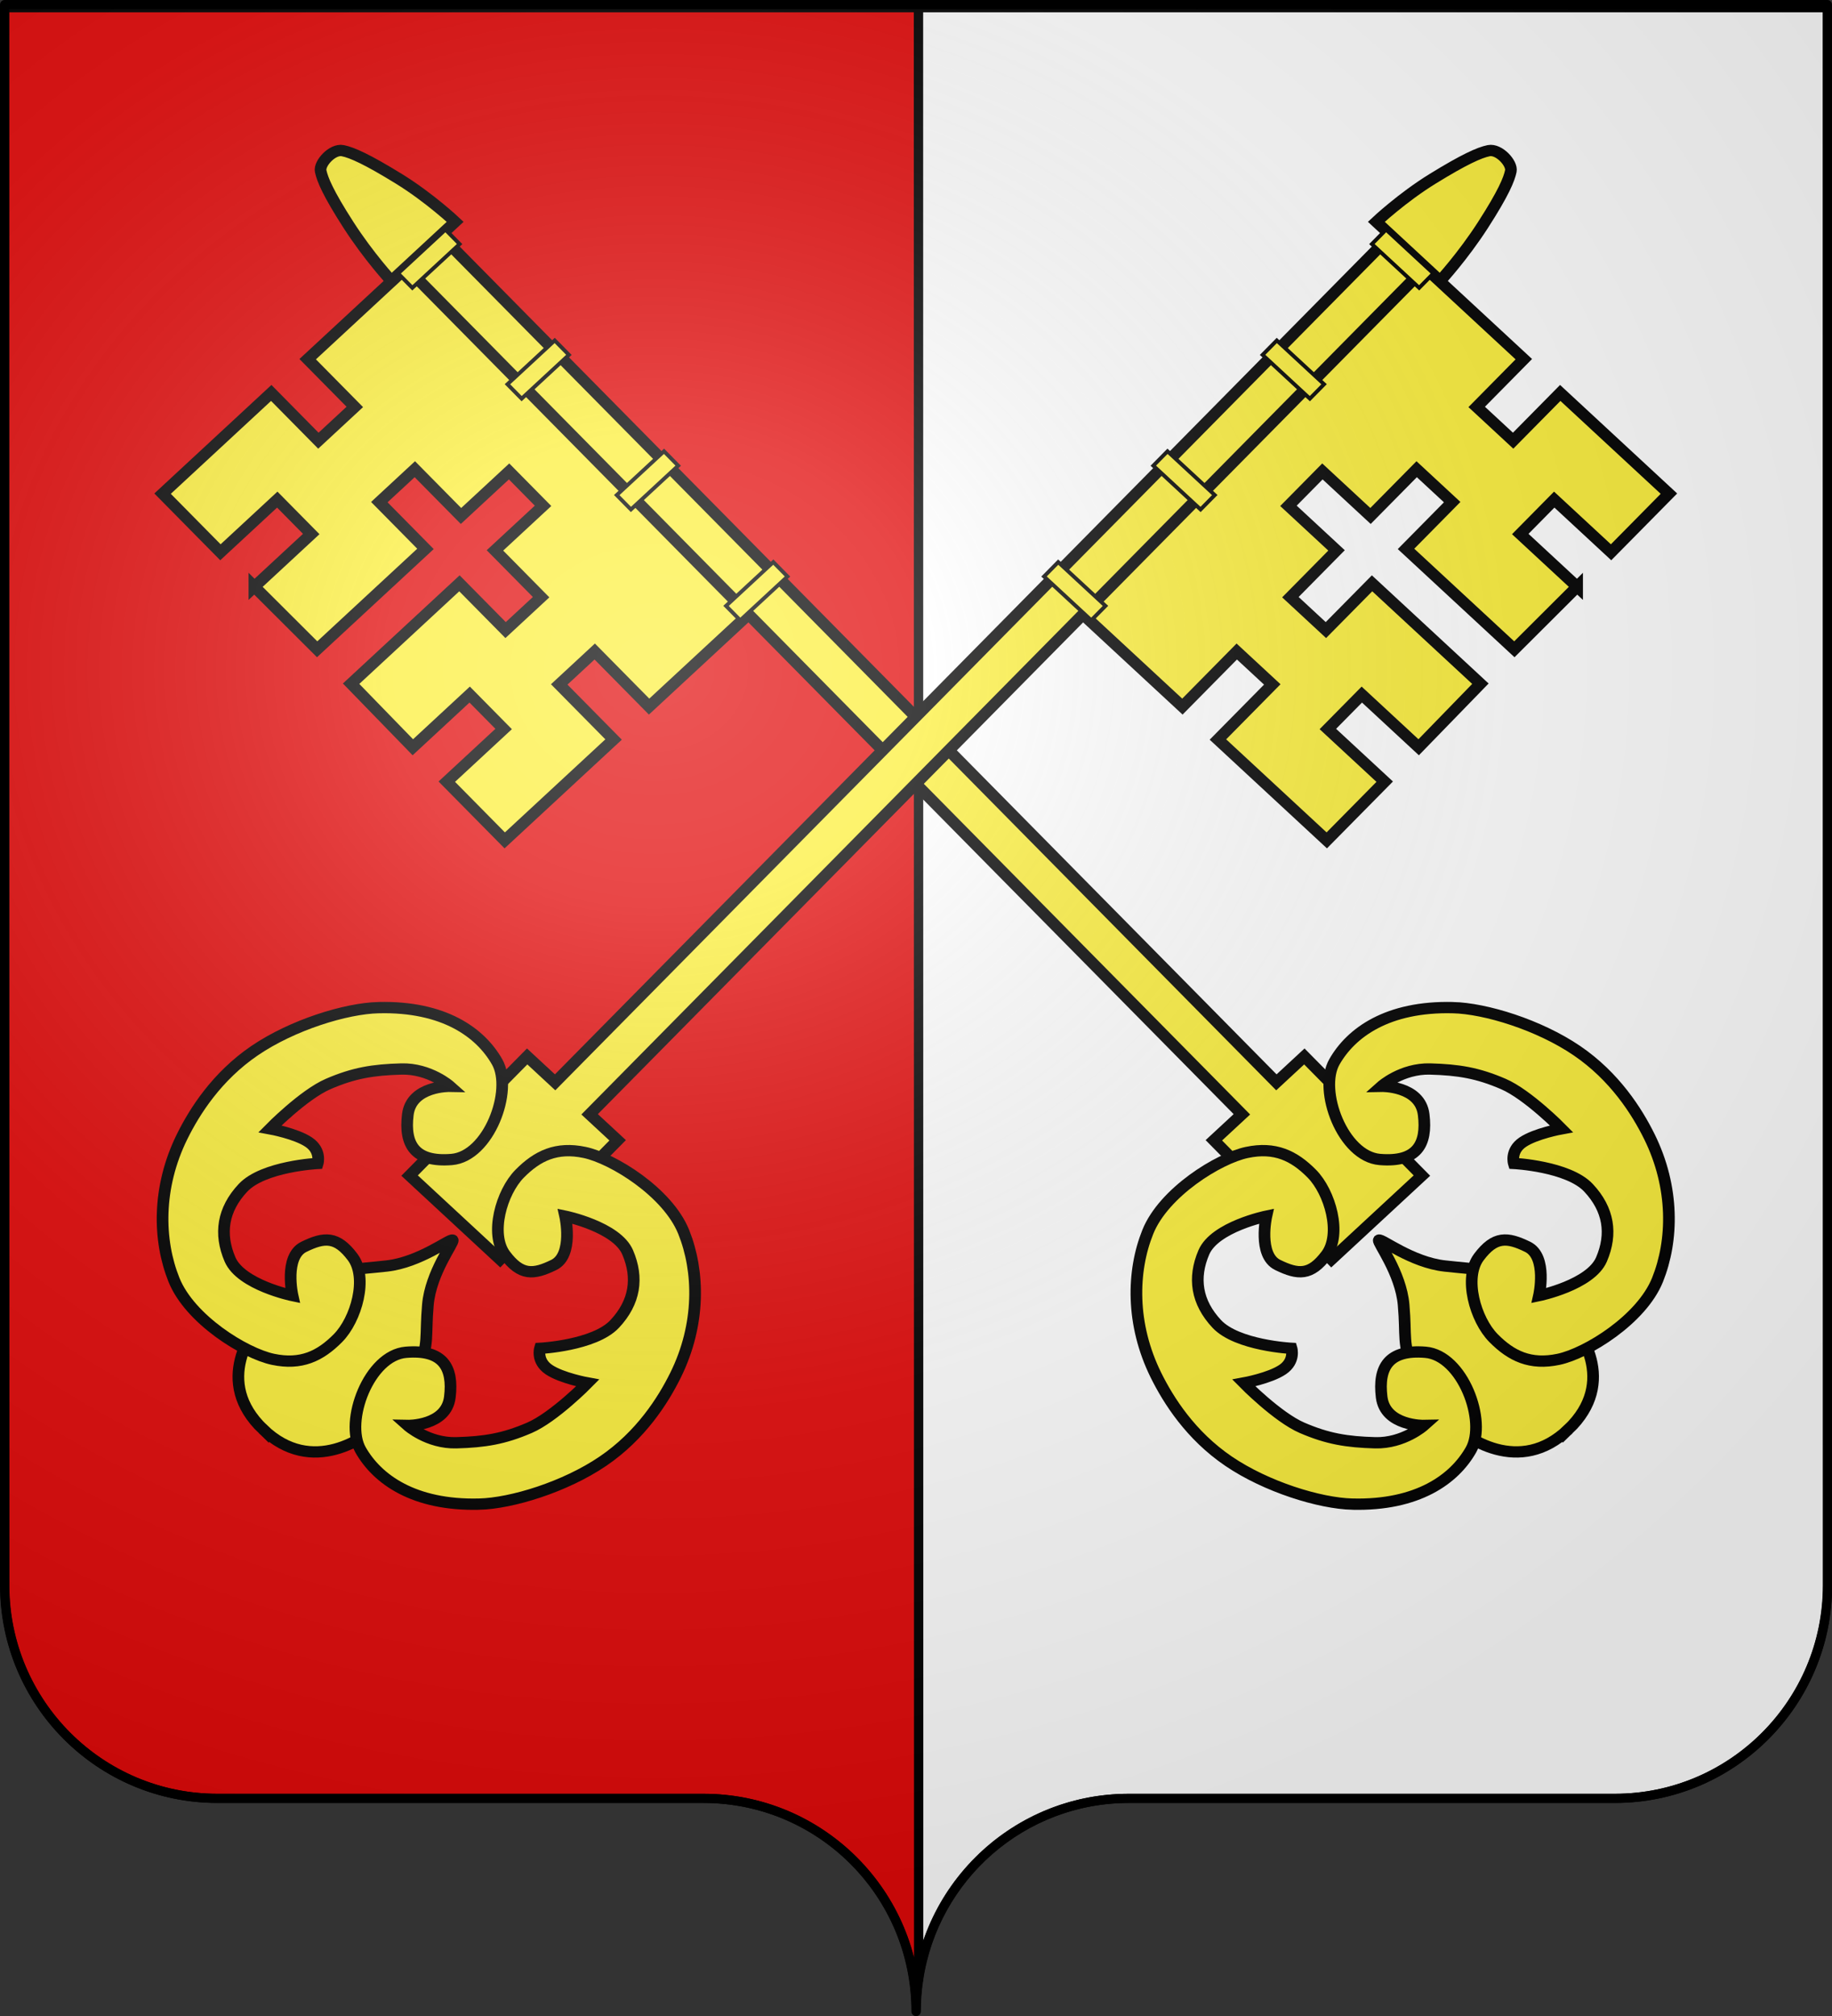 <?xml version="1.0" encoding="UTF-8" standalone="no"?>
<svg
   xmlns:dc="http://purl.org/dc/elements/1.1/"
   xmlns:cc="http://creativecommons.org/ns#"
   xmlns:rdf="http://www.w3.org/1999/02/22-rdf-syntax-ns#"
   xmlns:svg="http://www.w3.org/2000/svg"
   xmlns="http://www.w3.org/2000/svg"
   xmlns:xlink="http://www.w3.org/1999/xlink"
   xmlns:sodipodi="http://sodipodi.sourceforge.net/DTD/sodipodi-0.dtd"
   xmlns:inkscape="http://www.inkscape.org/namespaces/inkscape"
   height="660"
   width="600"
   version="1.0"
   id="svg2"
   sodipodi:version="0.32"
   inkscape:version="0.91 r13725"
   sodipodi:docname="Blason ville fr Saint-Pierre-de-Curtille 73.svg"
   inkscape:output_extension="org.inkscape.output.svg.inkscape">
  <rect width="100%" height="100%" fill="#333333" stroke="none"/>
  <sodipodi:namedview
     inkscape:window-height="591"
     inkscape:window-width="883"
     inkscape:pageshadow="2"
     inkscape:pageopacity="0.0"
     guidetolerance="10.0"
     gridtolerance="10.0"
     objecttolerance="10.0"
     borderopacity="1.0"
     bordercolor="#666666"
     pagecolor="#ffffff"
     id="base"
     showgrid="false"
     height="660px"
     inkscape:zoom="0.56515124"
     inkscape:cx="269.07167"
     inkscape:cy="330.00016"
     inkscape:window-x="0"
     inkscape:window-y="0"
     inkscape:current-layer="g22714"
     showguides="true"
     inkscape:guide-bbox="true"
     inkscape:window-maximized="0">
    <sodipodi:guide
       orientation="0,1"
       position="-63.135,341.768"
       id="guide3681" />
    <sodipodi:guide
       orientation="1,0"
       position="299.292,259.502"
       id="guide6426" />
  </sodipodi:namedview>
  <desc
     id="desc4">Flag of Canton of Valais (Wallis)</desc>
  <defs
     id="defs6">
    <inkscape:perspective
       sodipodi:type="inkscape:persp3d"
       inkscape:vp_x="0 : 330 : 1"
       inkscape:vp_y="0 : 1000 : 0"
       inkscape:vp_z="600 : 330 : 1"
       inkscape:persp3d-origin="300 : 220 : 1"
       id="perspective33" />
    <linearGradient
       id="linearGradient2893">
      <stop
         style="stop-color:white;stop-opacity:0.314;"
         offset="0"
         id="stop2895" />
      <stop
         id="stop2897"
         offset="0.19"
         style="stop-color:white;stop-opacity:0.251;" />
      <stop
         style="stop-color:#6b6b6b;stop-opacity:0.125;"
         offset="0.6"
         id="stop2901" />
      <stop
         style="stop-color:black;stop-opacity:0.125;"
         offset="1"
         id="stop2899" />
    </linearGradient>
    <radialGradient
       inkscape:collect="always"
       xlink:href="#linearGradient2893"
       id="radialGradient2883"
       cx="203.198"
       cy="218.01"
       fx="203.198"
       fy="218.01"
       r="300"
       gradientTransform="matrix(1.36,0,0,1.355,-79.528,-87.645)"
       gradientUnits="userSpaceOnUse" />
    <linearGradient
       id="linearGradient2955">
      <stop
         style="stop-color:white;stop-opacity:0;"
         offset="0"
         id="stop2965" />
      <stop
         style="stop-color:black;stop-opacity:0.646;"
         offset="1"
         id="stop2959" />
    </linearGradient>
    <radialGradient
       inkscape:collect="always"
       xlink:href="#linearGradient2955"
       id="radialGradient2961"
       cx="225.524"
       cy="218.901"
       fx="225.524"
       fy="218.901"
       r="300"
       gradientTransform="matrix(-4.167939e-4,2.183,-1.884,-3.599562e-4,615.597,-289.121)"
       gradientUnits="userSpaceOnUse" />
    <polygon
       id="star"
       transform="scale(53,53)"
       points="0,-1 0.588,0.809 -0.951,-0.309 0.951,-0.309 -0.588,0.809 0,-1 " />
    <clipPath
       id="clip">
      <path
         d="M 0,-200 L 0,600 L 300,600 L 300,-200 L 0,-200 z "
         id="path10" />
    </clipPath>
    <radialGradient
       inkscape:collect="always"
       xlink:href="#linearGradient2955"
       id="radialGradient1911"
       gradientUnits="userSpaceOnUse"
       gradientTransform="matrix(-4.167939e-4,2.183,-1.884,-3.599562e-4,1395.597,-309.121)"
       cx="225.524"
       cy="218.901"
       fx="225.524"
       fy="218.901"
       r="300" />
    <radialGradient
       inkscape:collect="always"
       xlink:href="#linearGradient2955"
       id="radialGradient2928"
       cx="-483.508"
       cy="153.928"
       fx="-483.508"
       fy="153.928"
       r="300"
       gradientTransform="matrix(0,2.342,-2.291,0,562.913,1323.77)"
       gradientUnits="userSpaceOnUse" />
    <radialGradient
       inkscape:collect="always"
       xlink:href="#linearGradient2893"
       id="radialGradient11919"
       gradientUnits="userSpaceOnUse"
       gradientTransform="matrix(1.551,0,0,1.35,-227.894,-51.264)"
       cx="285.186"
       cy="200.448"
       fx="285.186"
       fy="200.448"
       r="300" />
    <linearGradient
       gradientUnits="userSpaceOnUse"
       xlink:href="#linearGradient1732"
       id="linearGradient2433"
       y2="96.5"
       x2="180"
       y1="92.5"
       x1="171" />
    <linearGradient
       gradientTransform="translate(-1.428571e-5,-5.714286e-5)"
       gradientUnits="userSpaceOnUse"
       xlink:href="#linearGradient1732"
       id="linearGradient1561"
       y2="467.622"
       x2="124.137"
       y1="496.131"
       x1="94.281" />
    <linearGradient
       gradientTransform="translate(-1.428571e-5,-5.714286e-5)"
       gradientUnits="userSpaceOnUse"
       xlink:href="#linearGradient1732"
       id="linearGradient1559"
       y2="185.716"
       x2="296.929"
       y1="176.249"
       x1="270.496" />
    <linearGradient
       gradientTransform="translate(-1.428571e-5,-5.714286e-5)"
       gradientUnits="userSpaceOnUse"
       xlink:href="#linearGradient1732"
       id="linearGradient1557"
       y2="101.814"
       x2="193.021"
       y1="75.234"
       x1="179.583" />
    <linearGradient
       gradientTransform="translate(-1.428571e-5,-5.714286e-5)"
       gradientUnits="userSpaceOnUse"
       xlink:href="#linearGradient1732"
       id="linearGradient1555"
       y2="90.412"
       x2="137.605"
       y1="75.234"
       x1="112.239" />
    <linearGradient
       gradientTransform="translate(-1.428571e-5,-5.714286e-5)"
       gradientUnits="userSpaceOnUse"
       xlink:href="#linearGradient1732"
       id="linearGradient1553"
       y2="137.971"
       x2="124.361"
       y1="139.21"
       x1="87.547" />
    <linearGradient
       gradientTransform="translate(-1.428571e-5,-5.714286e-5)"
       gradientUnits="userSpaceOnUse"
       xlink:href="#linearGradient1732"
       id="linearGradient1551"
       y2="137.971"
       x2="157.2"
       y1="115.64"
       x1="124.585" />
    <linearGradient
       gradientTransform="translate(-1.428571e-5,-5.714286e-5)"
       gradientUnits="userSpaceOnUse"
       xlink:href="#linearGradient1732"
       id="linearGradient1549"
       y2="213.55"
       x2="211.83"
       y1="217.778"
       x1="177.338" />
    <linearGradient
       id="linearGradient1732">
      <stop
         id="stop1734"
         offset="0"
         style="stop-color:#ffffff;stop-opacity:1" />
      <stop
         id="stop1736"
         offset="1"
         style="stop-color:#ffffff;stop-opacity:1" />
    </linearGradient>
    <linearGradient
       gradientTransform="translate(75.923,47.102)"
       gradientUnits="userSpaceOnUse"
       xlink:href="#linearGradient1732"
       id="linearGradient1397"
       y2="48.303"
       x2="243.124"
       y1="51.421"
       x1="241.143" />
    <linearGradient
       gradientTransform="translate(-1.428571e-5,-5.714286e-5)"
       gradientUnits="userSpaceOnUse"
       xlink:href="#linearGradient1732"
       id="linearGradient1682"
       y2="546.905"
       x2="341.27"
       y1="571.111"
       x1="337.302" />
    <linearGradient
       gradientTransform="translate(-1.428571e-5,-5.714286e-5)"
       gradientUnits="userSpaceOnUse"
       xlink:href="#linearGradient1732"
       id="linearGradient1674"
       y2="547.595"
       x2="319.151"
       y1="566.746"
       x1="300" />
    <linearGradient
       gradientTransform="translate(-1.428571e-5,-5.714286e-5)"
       gradientUnits="userSpaceOnUse"
       xlink:href="#linearGradient1732"
       id="linearGradient1666"
       y2="534.603"
       x2="312.302"
       y1="534.206"
       x1="266.27" />
    <linearGradient
       gradientTransform="translate(-1.428571e-5,-5.714286e-5)"
       gradientUnits="userSpaceOnUse"
       xlink:href="#linearGradient1732"
       id="linearGradient1658"
       y2="513.175"
       x2="321.825"
       y1="493.73"
       x1="292.857" />
    <linearGradient
       gradientTransform="translate(-1.428571e-5,-5.714286e-5)"
       gradientUnits="userSpaceOnUse"
       xlink:href="#linearGradient1732"
       id="linearGradient1650"
       y2="458.413"
       x2="186.508"
       y1="491.746"
       x1="186.508" />
    <linearGradient
       gradientTransform="translate(-1.428571e-5,-5.714286e-5)"
       gradientUnits="userSpaceOnUse"
       xlink:href="#linearGradient1732"
       id="linearGradient1642"
       y2="454.048"
       x2="163.889"
       y1="488.968"
       x1="143.651" />
    <linearGradient
       gradientTransform="translate(-1.428571e-5,-5.714286e-5)"
       gradientUnits="userSpaceOnUse"
       xlink:href="#linearGradient1732"
       id="linearGradient1582"
       y2="242.341"
       x2="130.357"
       y1="225.278"
       x1="107.143" />
    <linearGradient
       gradientTransform="translate(-1.428571e-5,-5.714286e-5)"
       gradientUnits="userSpaceOnUse"
       xlink:href="#linearGradient1732"
       id="linearGradient1622"
       y2="415.357"
       x2="166.667"
       y1="395.317"
       x1="131.151" />
    <linearGradient
       gradientTransform="translate(-1.428571e-5,-5.714286e-5)"
       gradientUnits="userSpaceOnUse"
       xlink:href="#linearGradient1732"
       id="linearGradient1614"
       y2="294.722"
       x2="136.325"
       y1="312.778"
       x1="118.452" />
    <linearGradient
       gradientTransform="translate(-1.428571e-5,-5.714286e-5)"
       gradientUnits="userSpaceOnUse"
       xlink:href="#linearGradient1732"
       id="linearGradient1606"
       y2="280.635"
       x2="118.056"
       y1="297.103"
       x1="88.492" />
    <linearGradient
       gradientTransform="translate(-1.428571e-5,-5.714286e-5)"
       gradientUnits="userSpaceOnUse"
       xlink:href="#linearGradient1732"
       id="linearGradient1598"
       y2="257.619"
       x2="115.675"
       y1="260.595"
       x1="84.127" />
    <linearGradient
       gradientTransform="translate(-1.428571e-5,-5.714286e-5)"
       gradientUnits="userSpaceOnUse"
       xlink:href="#linearGradient1732"
       id="linearGradient1590"
       y2="258.413"
       x2="113.69"
       y1="264.167"
       x1="82.143" />
    <linearGradient
       gradientTransform="translate(-1.428571e-5,-5.714286e-5)"
       gradientUnits="userSpaceOnUse"
       xlink:href="#linearGradient1732"
       id="linearGradient1800"
       y2="166.385"
       x2="139.396"
       y1="191.963"
       x1="107.75" />
    <inkscape:perspective
       id="perspective38"
       inkscape:persp3d-origin="250 : 166.66667 : 1"
       inkscape:vp_z="500 : 250 : 1"
       inkscape:vp_y="0 : 1000 : 0"
       inkscape:vp_x="0 : 250 : 1"
       sodipodi:type="inkscape:persp3d" />
    <radialGradient
       r="300"
       fy="226.331"
       fx="221.445"
       cy="226.331"
       cx="221.445"
       gradientTransform="matrix(1.353,0,0,1.349,-77.629,-85.747)"
       gradientUnits="userSpaceOnUse"
       id="radialGradient3163"
       xlink:href="#linearGradient2893"
       inkscape:collect="always" />
    <radialGradient
       cx="221.445"
       cy="226.331"
       r="300"
       fx="221.445"
       fy="226.331"
       id="radialGradient3163-3"
       xlink:href="#linearGradient2893"
       gradientUnits="userSpaceOnUse"
       gradientTransform="matrix(1.353,0,0,1.349,-77.629,-85.747)" />
    <radialGradient
       cx="225.524"
       cy="218.901"
       r="300"
       fx="225.524"
       fy="218.901"
       id="radialGradient2871"
       xlink:href="#linearGradient2955-3"
       gradientUnits="userSpaceOnUse"
       gradientTransform="matrix(0,1.386,-1.323,-5.741131e-8,-158.082,-109.541)" />
    <radialGradient
       cx="225.524"
       cy="218.901"
       r="300"
       fx="225.524"
       fy="218.901"
       id="radialGradient2865"
       xlink:href="#linearGradient2955-3"
       gradientUnits="userSpaceOnUse"
       gradientTransform="matrix(0,1.749,-1.593,-1.049767e-7,551.788,-191.29)" />
    <radialGradient
       cx="225.524"
       cy="218.901"
       r="300"
       fx="225.524"
       fy="218.901"
       id="radialGradient1911-5"
       xlink:href="#linearGradient2955-3"
       gradientUnits="userSpaceOnUse"
       gradientTransform="matrix(-4.167939e-4,2.183,-1.884,-3.599562e-4,615.597,-289.121)" />
    <clipPath
       id="clip-9">
      <path
         d="M 0,-200 L 0,600 L 300,600 L 300,-200 L 0,-200 z "
         id="path10-0" />
    </clipPath>
    <polygon
       points="0,-1 0.588,0.809 -0.951,-0.309 0.951,-0.309 -0.588,0.809 0,-1 "
       transform="scale(53,53)"
       id="star-7" />
    <radialGradient
       cx="225.524"
       cy="218.901"
       r="300"
       fx="225.524"
       fy="218.901"
       id="radialGradient2961-0"
       xlink:href="#linearGradient2955-3"
       gradientUnits="userSpaceOnUse"
       gradientTransform="matrix(-4.167939e-4,2.183,-1.884,-3.599562e-4,615.597,-289.121)" />
    <linearGradient
       id="linearGradient2955-3">
      <stop
         style="stop-color:#fd0000;stop-opacity:1"
         offset="0"
         id="stop2867" />
      <stop
         style="stop-color:#e77275;stop-opacity:0.659"
         offset="0.5"
         id="stop2873" />
      <stop
         style="stop-color:black;stop-opacity:0.323"
         offset="1"
         id="stop2959-2" />
    </linearGradient>
    <linearGradient
       id="linearGradient2885">
      <stop
         style="stop-color:white;stop-opacity:1"
         offset="0"
         id="stop2887" />
      <stop
         style="stop-color:white;stop-opacity:1"
         offset="0.229"
         id="stop2891" />
      <stop
         style="stop-color:black;stop-opacity:1"
         offset="1"
         id="stop2889" />
    </linearGradient>
    <inkscape:perspective
       sodipodi:type="inkscape:persp3d"
       inkscape:vp_x="0 : 330 : 1"
       inkscape:vp_y="0 : 1000 : 0"
       inkscape:vp_z="600 : 330 : 1"
       inkscape:persp3d-origin="300 : 220 : 1"
       id="perspective33-2" />
    <radialGradient
       inkscape:collect="always"
       xlink:href="#linearGradient2893"
       id="radialGradient3236"
       gradientUnits="userSpaceOnUse"
       gradientTransform="matrix(1.215,1.531577e-24,1.464684e-23,1.267,-839.192,-490.489)"
       cx="858.042"
       cy="579.933"
       fx="858.042"
       fy="579.933"
       r="300" />
    <inkscape:perspective
       sodipodi:type="inkscape:persp3d"
       inkscape:vp_x="0 : 381.5 : 1"
       inkscape:vp_y="0 : 1000 : 0"
       inkscape:vp_z="603 : 381.5 : 1"
       inkscape:persp3d-origin="301.5 : 254.33333 : 1"
       id="perspective32" />
    <inkscape:perspective
       sodipodi:type="inkscape:persp3d"
       inkscape:vp_x="0 : 384 : 1"
       inkscape:vp_y="0 : 1000 : 0"
       inkscape:vp_z="1024 : 384 : 1"
       inkscape:persp3d-origin="512 : 256 : 1"
       id="perspective2490" />
    <inkscape:perspective
       sodipodi:type="inkscape:persp3d"
       inkscape:vp_x="0 : 384 : 1"
       inkscape:vp_y="0 : 1000 : 0"
       inkscape:vp_z="1024 : 384 : 1"
       inkscape:persp3d-origin="512 : 256 : 1"
       id="perspective2490-9" />
    <radialGradient
       cx="221.445"
       cy="226.331"
       r="300"
       fx="221.445"
       fy="226.331"
       id="radialGradient1510"
       xlink:href="#linearGradient2893"
       gradientUnits="userSpaceOnUse"
       gradientTransform="matrix(1.353,0,0,1.349,365.729,-78.19)" />
    <radialGradient
       cx="221.445"
       cy="226.331"
       r="300"
       fx="221.445"
       fy="226.331"
       id="radialGradient1507"
       xlink:href="#linearGradient2893"
       gradientUnits="userSpaceOnUse"
       gradientTransform="matrix(1.36,0,0,1.355,-79.527,304.717)" />
    <radialGradient
       cx="221.445"
       cy="226.331"
       r="300"
       fx="221.445"
       fy="226.331"
       id="radialGradient3603"
       xlink:href="#linearGradient2893"
       gradientUnits="userSpaceOnUse"
       gradientTransform="matrix(1.36,0,0,1.355,-79.527,304.717)" />
    <radialGradient
       cx="225.524"
       cy="218.901"
       r="300"
       fx="225.524"
       fy="218.901"
       id="radialGradient22836"
       xlink:href="#linearGradient2955"
       gradientUnits="userSpaceOnUse"
       gradientTransform="matrix(-4.279443e-4,2.241,-1.935,-3.695861e-4,70.908,-109.504)" />
    <radialGradient
       cx="225.524"
       cy="218.901"
       r="300"
       fx="225.524"
       fy="218.901"
       id="radialGradient22833"
       xlink:href="#linearGradient2955"
       gradientUnits="userSpaceOnUse"
       gradientTransform="matrix(-4.279443e-4,2.241,-1.935,-3.695861e-4,-135.934,-175.494)" />
    <radialGradient
       cx="225.524"
       cy="218.901"
       r="300"
       fx="225.524"
       fy="218.901"
       id="radialGradient12897"
       xlink:href="#linearGradient2955"
       gradientUnits="userSpaceOnUse"
       gradientTransform="matrix(-4.279443e-4,2.241,-1.935,-3.695861e-4,-135.934,-175.494)" />
    <linearGradient
       id="linearGradient2247">
      <stop
         style="stop-color:#ffff00;stop-opacity:1"
         offset="0"
         id="stop2249" />
      <stop
         style="stop-color:#ffdc00;stop-opacity:1"
         offset="1"
         id="stop2251" />
    </linearGradient>
    <linearGradient
       id="linearGradient2255">
      <stop
         style="stop-color:#0000ff;stop-opacity:1"
         offset="0"
         id="stop2257" />
      <stop
         style="stop-color:#0000c8;stop-opacity:1"
         offset="1"
         id="stop2259" />
    </linearGradient>
    <radialGradient
       cx="221.445"
       cy="226.331"
       r="300"
       fx="221.445"
       fy="226.331"
       id="radialGradient3482"
       xlink:href="#linearGradient2893"
       gradientUnits="userSpaceOnUse"
       gradientTransform="matrix(1.36,0,0,1.355,-79.527,304.717)" />
  </defs>
  <g
     inkscape:groupmode="layer"
     id="layer1"
     inkscape:label="Fond écu">
    <path
       style="fill:#ffffff;fill-opacity:1;fill-rule:nonzero;stroke:#000000;stroke-width:3;stroke-linecap:round;stroke-linejoin:round;stroke-miterlimit:4;stroke-opacity:1;stroke-dashoffset:0"
       d="M 598.5,2.534 598.574,519 c 0,38.504 -31.209,69.75 -69.656,69.75 -38.447,-3e-5 -120.741,0 -159.188,0 -34.928,-3e-5 -63.869,25.784 -68.875,59.375 l -0.074,-645.591 297.719,0 z"
       id="path2014"
       sodipodi:nodetypes="ccssccc"
       inkscape:connector-curvature="0" />
    <path
       style="fill:#e20909;fill-opacity:1;fill-rule:nonzero;stroke:#000000;stroke-width:3;stroke-linecap:round;stroke-linejoin:round;stroke-miterlimit:4;stroke-opacity:1;stroke-dasharray:none;stroke-dashoffset:0"
       d="M 300.781,2.534 300.855,648.125 c -0.504,3.384 -0.781,6.851 -0.781,10.375 10e-6,-38.504 -31.209,-69.75 -69.656,-69.75 -38.447,-3e-5 -120.741,0 -159.188,0 C 32.783,588.75 1.574,557.504 1.574,519 L 1.5,2.534 l 299.281,0 z"
       id="path2420"
       sodipodi:nodetypes="ccsssccc"
       inkscape:connector-curvature="0" />
    <g
       id="g29663">
      <g
         style="display:inline"
         inkscape:label="Fond écu"
         id="layer3-5">
        <g
           style="fill:#ffffff"
           inkscape:label="Calque 1"
           id="layer1-8"
           transform="matrix(1.553,0,0,1.165,-216.751,-261.354)" />
        <g
           style="display:inline"
           id="layer3-2">
          <g
             id="g7979">
            <rect
               width="600"
               height="660"
               x="0"
               y="-7.1054274e-15"
               style="fill:none;stroke:none"
               id="rect7092" />
          </g>
        </g>
        <g
           style="fill:#fcef3c"
           transform="matrix(0.595,0,0,0.557,-7.056,68.096)"
           id="layer1-1"
           inkscape:label="Layer 1">
          <path
             transform="matrix(1.681,0,0,1.796,11.863,-122.31)"
             inkscape:connector-curvature="0"
             id="path24870"
             d=""
             style="fill:#fcef3c;fill-opacity:1;stroke:#000000;stroke-width:4.222;stroke-linejoin:round;stroke-miterlimit:4;stroke-dasharray:none;stroke-opacity:1" />
          <path
             transform="matrix(1.681,0,0,1.796,11.863,-122.31)"
             inkscape:connector-curvature="0"
             id="path24884"
             d=""
             style="fill:#fcef3c;fill-opacity:1;stroke:#000000;stroke-width:4.222;stroke-linejoin:round;stroke-miterlimit:4;stroke-dasharray:none;stroke-opacity:1" />
          <path
             transform="matrix(1.681,0,0,1.796,11.863,-122.31)"
             inkscape:connector-curvature="0"
             id="path24908"
             d=""
             style="fill:#fcef3c;fill-opacity:1;stroke:#000000;stroke-width:1.068;stroke-linejoin:round;stroke-miterlimit:4;stroke-dasharray:none;stroke-opacity:1" />
          <g
             style="fill:#fcef3c"
             transform="matrix(2.442,0,0,2.518,-217.817,-573.248)"
             id="g1634">
            <g
               transform="matrix(0.848,0,0,0.851,-20.095,-138.541)"
               id="g22714"
               style="fill:#fcef3c">
              <g
                 id="g22674"
                 style="fill:#fcef3c">
                <g
                   transform="matrix(-1,0,0,1,756.042,0)"
                   id="g22646"
                   style="fill:#fcef3c">
                  <path
                     inkscape:connector-curvature="0"
                     d="m 204.531,765.316 c 12.977,12.854 27.402,2.553 32.085,-2.552 4.633,-5.05 6.245,-5.529 9.177,-13.429 2.932,-7.9 1.799,-9.273 2.549,-18.169 0.748,-8.87 6.993,-17.125 6.588,-17.744 -0.67,-0.501 -8.702,6.094 -17.546,7.098 -8.871,1.007 -9.642,0.53 -17.454,3.689 -7.812,3.158 -8.878,4.168 -13.792,8.945 -4.968,4.829 -14.711,19.186 -1.607,32.163 z"
                     style="fill:#fcef3c;fill-opacity:1;fill-rule:evenodd;stroke:#000000;stroke-width:3.1;stroke-linecap:butt;stroke-linejoin:miter;stroke-miterlimit:4;stroke-dasharray:none;stroke-opacity:1"
                     id="path22648" />
                  <path
                     inkscape:connector-curvature="0"
                     d="m 553.816,534.189 -16.68,17.171 -28.796,-27.537 12.268,-12.828 -9.441,-9.028 -12.268,12.828 -12.783,-12.224 -9.028,9.441 12.783,12.224 -12.268,12.828 9.441,9.028 12.268,-12.828 28.796,27.537 -16.408,17.43 -15.11,-14.449 -9.028,9.441 15.11,14.449 -15.399,16.103 -28.932,-27.667 14.449,-15.11 -9.441,-9.028 -14.449,15.11 -27.644,-26.436 90.949,-95.106 27.446,26.246 -12.526,13.099 9.683,9.26 12.526,-13.099 28.888,27.625 -15.378,16.081 -15.11,-14.449 -9.028,9.441 15.11,14.449 z"
                     style="fill:#fcef3c;fill-opacity:1;stroke:#000000;stroke-width:3.1;stroke-miterlimit:4;stroke-dasharray:none;stroke-opacity:1"
                     id="path22650" />
                  <path
                     inkscape:connector-curvature="0"
                     d="m 243.478,695.718 7.431,7.106 9.17,8.769 7.453,7.127 31.252,-32.681 -7.453,-7.127 224.078,-234.322 -9.17,-8.769 -224.078,234.322 -7.431,-7.106 -31.252,32.681 z"
                     style="fill:#fcef3c;fill-opacity:1;stroke:#000000;stroke-width:3.1;stroke-miterlimit:4;stroke-dasharray:none;stroke-opacity:1"
                     id="path22652" />
                  <path
                     inkscape:connector-curvature="0"
                     d="m 530.333,414.59 c 2.716,-0.56 6.295,3.481 5.863,5.607 -0.455,2.237 -1.898,5.958 -7.402,14.783 -5.417,8.685 -11.39,15.342 -11.39,15.342 l -16.957,-16.216 c 0,0 6.8,-6.614 15.044,-11.849 8.243,-5.234 12.334,-7.149 14.844,-7.667 z"
                     style="fill:#fcef3c;fill-opacity:1;stroke:#000000;stroke-width:3.1;stroke-miterlimit:4;stroke-dasharray:none;stroke-opacity:1"
                     id="path22654" />
                  <rect
                     width="5.462"
                     height="17.38"
                     x="-99.408"
                     y="665.01"
                     transform="matrix(0.691,-0.723,0.723,0.691,0,0)"
                     style="fill:#fcef3c;fill-opacity:1;stroke:#000000;stroke-width:1.033;stroke-miterlimit:4;stroke-dasharray:none;stroke-opacity:1"
                     id="rect22656" />
                  <rect
                     width="5.462"
                     height="17.38"
                     x="26.718"
                     y="665.01"
                     transform="matrix(0.691,-0.723,0.723,0.691,0,0)"
                     style="fill:#fcef3c;fill-opacity:1;stroke:#000000;stroke-width:1.033;stroke-miterlimit:4;stroke-dasharray:none;stroke-opacity:1"
                     id="rect22658" />
                  <rect
                     width="5.462"
                     height="17.38"
                     x="-15.324"
                     y="665.01"
                     transform="matrix(0.691,-0.723,0.723,0.691,0,0)"
                     style="fill:#fcef3c;fill-opacity:1;stroke:#000000;stroke-width:1.033;stroke-miterlimit:4;stroke-dasharray:none;stroke-opacity:1"
                     id="rect22660" />
                  <rect
                     width="5.462"
                     height="17.38"
                     x="-57.366"
                     y="665.01"
                     transform="matrix(0.691,-0.723,0.723,0.691,0,0)"
                     style="fill:#fcef3c;fill-opacity:1;stroke:#000000;stroke-width:1.033;stroke-miterlimit:4;stroke-dasharray:none;stroke-opacity:1"
                     id="rect22662" />
                  <path
                     inkscape:connector-curvature="0"
                     d="m 235.239,649.65 c 17.373,-0.432 27.085,6.852 31.509,14.891 4.333,7.874 -2.268,25.926 -12.086,26.761 -9.802,0.834 -12.625,-4.101 -11.654,-12.301 0.946,-7.988 11.222,-7.769 11.222,-7.769 0,0 -5.395,-4.964 -12.949,-4.748 -7.554,0.216 -12.625,1.079 -19.423,4.101 -6.539,2.906 -15.486,12.301 -15.486,12.301 0,0 6.908,1.295 10.307,3.669 3.399,2.374 2.374,5.827 2.374,5.827 0,0 -14.46,0.755 -19.855,6.69 -5.395,5.935 -6.367,12.625 -3.453,19.639 2.914,7.014 16.618,9.928 16.618,9.928 0,0 -2.326,-10.689 3.021,-13.381 5.431,-2.734 8.736,-2.982 12.949,2.806 4.136,5.683 0.971,17.157 -3.885,22.229 -4.749,4.96 -9.82,7.446 -17.265,5.827 -7.493,-1.629 -22.092,-10.932 -26.33,-21.797 -4.208,-10.791 -4.519,-25.327 2.158,-39.278 3.318,-6.933 9.227,-16.537 19.283,-23.598 10.056,-7.061 24.26,-11.58 32.944,-11.796 z"
                     style="fill:#fcef3c;fill-opacity:1;fill-rule:evenodd;stroke:#000000;stroke-width:3.1;stroke-linecap:butt;stroke-linejoin:miter;stroke-miterlimit:4;stroke-dasharray:none;stroke-opacity:1"
                     id="path22664" />
                  <path
                     inkscape:connector-curvature="0"
                     d="m 261.951,785.838 c -17.373,0.432 -27.085,-6.852 -31.509,-14.891 -4.333,-7.874 2.268,-25.926 12.086,-26.761 9.802,-0.834 12.625,4.101 11.654,12.301 -0.946,7.988 -11.222,7.769 -11.222,7.769 0,0 5.395,4.964 12.949,4.748 7.554,-0.216 12.625,-1.079 19.423,-4.101 6.539,-2.906 15.486,-12.301 15.486,-12.301 0,0 -6.908,-1.295 -10.307,-3.669 -3.399,-2.374 -2.374,-5.827 -2.374,-5.827 0,0 14.46,-0.755 19.855,-6.69 5.395,-5.935 6.367,-12.625 3.453,-19.639 -2.914,-7.014 -16.618,-9.928 -16.618,-9.928 0,0 2.326,10.689 -3.021,13.381 -5.431,2.734 -8.736,2.982 -12.949,-2.806 -4.136,-5.683 -0.971,-17.157 3.885,-22.229 4.749,-4.96 9.82,-7.446 17.265,-5.827 7.493,1.629 22.092,10.932 26.33,21.797 4.208,10.791 4.519,25.327 -2.158,39.278 -3.318,6.933 -9.227,16.537 -19.283,23.598 -10.056,7.061 -24.26,11.58 -32.944,11.796 z"
                     style="fill:#fcef3c;fill-opacity:1;fill-rule:evenodd;stroke:#000000;stroke-width:3.1;stroke-linecap:butt;stroke-linejoin:miter;stroke-miterlimit:4;stroke-dasharray:none;stroke-opacity:1"
                     id="path22666" />
                </g>
                <g
                   id="g20874"
                   style="fill:#fcef3c">
                  <path
                     inkscape:connector-curvature="0"
                     d="m 204.531,765.316 c 12.977,12.854 27.402,2.553 32.085,-2.552 4.633,-5.05 6.245,-5.529 9.177,-13.429 2.932,-7.9 1.799,-9.273 2.549,-18.169 0.748,-8.87 6.993,-17.125 6.588,-17.744 -0.67,-0.501 -8.702,6.094 -17.546,7.098 -8.871,1.007 -9.642,0.53 -17.454,3.689 -7.812,3.158 -8.878,4.168 -13.792,8.945 -4.968,4.829 -14.711,19.186 -1.607,32.163 z"
                     style="fill:#fcef3c;fill-opacity:1;fill-rule:evenodd;stroke:#000000;stroke-width:3.1;stroke-linecap:butt;stroke-linejoin:miter;stroke-miterlimit:4;stroke-dasharray:none;stroke-opacity:1"
                     id="path7767" />
                  <path
                     inkscape:connector-curvature="0"
                     d="m 553.816,534.189 -16.68,17.171 -28.796,-27.537 12.268,-12.828 -9.441,-9.028 -12.268,12.828 -12.783,-12.224 -9.028,9.441 12.783,12.224 -12.268,12.828 9.441,9.028 12.268,-12.828 28.796,27.537 -16.408,17.43 -15.11,-14.449 -9.028,9.441 15.11,14.449 -15.399,16.103 -28.932,-27.667 14.449,-15.11 -9.441,-9.028 -14.449,15.11 -27.644,-26.436 90.949,-95.106 27.446,26.246 -12.526,13.099 9.683,9.26 12.526,-13.099 28.888,27.625 -15.378,16.081 -15.11,-14.449 -9.028,9.441 15.11,14.449 z"
                     style="fill:#fcef3c;fill-opacity:1;stroke:#000000;stroke-width:3.1;stroke-miterlimit:4;stroke-dasharray:none;stroke-opacity:1"
                     id="path19085" />
                  <path
                     inkscape:connector-curvature="0"
                     d="m 243.478,695.718 7.431,7.106 9.17,8.769 7.453,7.127 31.252,-32.681 -7.453,-7.127 224.078,-234.322 -9.17,-8.769 -224.078,234.322 -7.431,-7.106 -31.252,32.681 z"
                     style="fill:#fcef3c;fill-opacity:1;stroke:#000000;stroke-width:3.1;stroke-miterlimit:4;stroke-dasharray:none;stroke-opacity:1"
                     id="path19087" />
                  <path
                     inkscape:connector-curvature="0"
                     d="m 530.333,414.59 c 2.716,-0.56 6.295,3.481 5.863,5.607 -0.455,2.237 -1.898,5.958 -7.402,14.783 -5.417,8.685 -11.39,15.342 -11.39,15.342 l -16.957,-16.216 c 0,0 6.8,-6.614 15.044,-11.849 8.243,-5.234 12.334,-7.149 14.844,-7.667 z"
                     style="fill:#fcef3c;fill-opacity:1;stroke:#000000;stroke-width:3.1;stroke-miterlimit:4;stroke-dasharray:none;stroke-opacity:1"
                     id="path19089" />
                  <rect
                     width="5.462"
                     height="17.38"
                     x="-99.408"
                     y="665.01"
                     transform="matrix(0.691,-0.723,0.723,0.691,0,0)"
                     style="fill:#fcef3c;fill-opacity:1;stroke:#000000;stroke-width:1.033;stroke-miterlimit:4;stroke-dasharray:none;stroke-opacity:1"
                     id="rect19091" />
                  <rect
                     width="5.462"
                     height="17.38"
                     x="26.718"
                     y="665.01"
                     transform="matrix(0.691,-0.723,0.723,0.691,0,0)"
                     style="fill:#fcef3c;fill-opacity:1;stroke:#000000;stroke-width:1.033;stroke-miterlimit:4;stroke-dasharray:none;stroke-opacity:1"
                     id="rect19093" />
                  <rect
                     width="5.462"
                     height="17.38"
                     x="-15.324"
                     y="665.01"
                     transform="matrix(0.691,-0.723,0.723,0.691,0,0)"
                     style="fill:#fcef3c;fill-opacity:1;stroke:#000000;stroke-width:1.033;stroke-miterlimit:4;stroke-dasharray:none;stroke-opacity:1"
                     id="rect19095" />
                  <rect
                     width="5.462"
                     height="17.38"
                     x="-57.366"
                     y="665.01"
                     transform="matrix(0.691,-0.723,0.723,0.691,0,0)"
                     style="fill:#fcef3c;fill-opacity:1;stroke:#000000;stroke-width:1.033;stroke-miterlimit:4;stroke-dasharray:none;stroke-opacity:1"
                     id="rect19097" />
                  <path
                     inkscape:connector-curvature="0"
                     d="m 235.239,649.65 c 17.373,-0.432 27.085,6.852 31.509,14.891 4.333,7.874 -2.268,25.926 -12.086,26.761 -9.802,0.834 -12.625,-4.101 -11.654,-12.301 0.946,-7.988 11.222,-7.769 11.222,-7.769 0,0 -5.395,-4.964 -12.949,-4.748 -7.554,0.216 -12.625,1.079 -19.423,4.101 -6.539,2.906 -15.486,12.301 -15.486,12.301 0,0 6.908,1.295 10.307,3.669 3.399,2.374 2.374,5.827 2.374,5.827 0,0 -14.46,0.755 -19.855,6.69 -5.395,5.935 -6.367,12.625 -3.453,19.639 2.914,7.014 16.618,9.928 16.618,9.928 0,0 -2.326,-10.689 3.021,-13.381 5.431,-2.734 8.736,-2.982 12.949,2.806 4.136,5.683 0.971,17.157 -3.885,22.229 -4.749,4.96 -9.82,7.446 -17.265,5.827 -7.493,-1.629 -22.092,-10.932 -26.33,-21.797 -4.208,-10.791 -4.519,-25.327 2.158,-39.278 3.318,-6.933 9.227,-16.537 19.283,-23.598 10.056,-7.061 24.26,-11.58 32.944,-11.796 z"
                     style="fill:#fcef3c;fill-opacity:1;fill-rule:evenodd;stroke:#000000;stroke-width:3.1;stroke-linecap:butt;stroke-linejoin:miter;stroke-miterlimit:4;stroke-dasharray:none;stroke-opacity:1"
                     id="path6019" />
                  <path
                     inkscape:connector-curvature="0"
                     d="m 261.951,785.838 c -17.373,0.432 -27.085,-6.852 -31.509,-14.891 -4.333,-7.874 2.268,-25.926 12.086,-26.761 9.802,-0.834 12.625,4.101 11.654,12.301 -0.946,7.988 -11.222,7.769 -11.222,7.769 0,0 5.395,4.964 12.949,4.748 7.554,-0.216 12.625,-1.079 19.423,-4.101 6.539,-2.906 15.486,-12.301 15.486,-12.301 0,0 -6.908,-1.295 -10.307,-3.669 -3.399,-2.374 -2.374,-5.827 -2.374,-5.827 0,0 14.46,-0.755 19.855,-6.69 5.395,-5.935 6.367,-12.625 3.453,-19.639 -2.914,-7.014 -16.618,-9.928 -16.618,-9.928 0,0 2.326,10.689 -3.021,13.381 -5.431,2.734 -8.736,2.982 -12.949,-2.806 -4.136,-5.683 -0.971,-17.157 3.885,-22.229 4.749,-4.96 9.82,-7.446 17.265,-5.827 7.493,1.629 22.092,10.932 26.33,21.797 4.208,10.791 4.519,25.327 -2.158,39.278 -3.318,6.933 -9.227,16.537 -19.283,23.598 -10.056,7.061 -24.26,11.58 -32.944,11.796 z"
                     style="fill:#fcef3c;fill-opacity:1;fill-rule:evenodd;stroke:#000000;stroke-width:3.1;stroke-linecap:butt;stroke-linejoin:miter;stroke-miterlimit:4;stroke-dasharray:none;stroke-opacity:1"
                     id="path8649" />
                </g>
              </g>
            </g>
          </g>
        </g>
      </g>
      <g
         inkscape:label="Meubles"
         id="layer4-9" />
      <g
         inkscape:label="Reflet final"
         id="layer2-3" />
      <g
         inkscape:label="Contour final"
         id="layer1-4" />
    </g>
  </g>
  <g
     inkscape:groupmode="layer"
     id="layer2"
     inkscape:label="Meubles"
     sodipodi:insensitive="true" />
  <g
     inkscape:groupmode="layer"
     id="layer3"
     inkscape:label="Reflet final"
     sodipodi:insensitive="true">
    <path
       id="path2875"
       style="fill:url(#radialGradient11919);fill-opacity:1;fill-rule:evenodd;stroke:none;stroke-width:3;stroke-linecap:butt;stroke-linejoin:miter;stroke-miterlimit:4;stroke-dasharray:none;stroke-opacity:1"
       d="M 1.5,1.5 L 1.5,518.991 C 1.5,557.496 32.703,588.746 71.15,588.746 C 109.597,588.746 191.903,588.746 230.35,588.746 C 268.797,588.745 300,619.996 300,658.5 C 300,619.996 331.203,588.746 369.65,588.746 C 408.097,588.745 490.403,588.746 528.85,588.746 C 567.297,588.746 598.5,557.496 598.5,518.991 L 598.5,1.5 L 1.5,1.5 z " />
  </g>
  <g
     inkscape:groupmode="layer"
     id="layer4"
     inkscape:label="Contour final"
     sodipodi:insensitive="true">
    <path
       id="path1572"
       style="fill:none;fill-opacity:1;fill-rule:nonzero;stroke:black;stroke-width:3;stroke-linecap:round;stroke-linejoin:round;stroke-miterlimit:4;stroke-dasharray:none;stroke-dashoffset:0;stroke-opacity:1"
       d="M 300,658.5 C 300,619.996 331.203,588.746 369.65,588.746 C 408.097,588.746 490.403,588.746 528.85,588.746 C 567.297,588.746 598.5,557.497 598.5,518.993 L 598.5,1.5 L 1.5,1.5 L 1.5,518.993 C 1.5,557.497 32.703,588.746 71.15,588.746 C 109.597,588.746 191.903,588.746 230.35,588.746 C 268.797,588.746 300,619.996 300,658.5 z "
       sodipodi:nodetypes="cssccccssc" />
  </g>
</svg>
